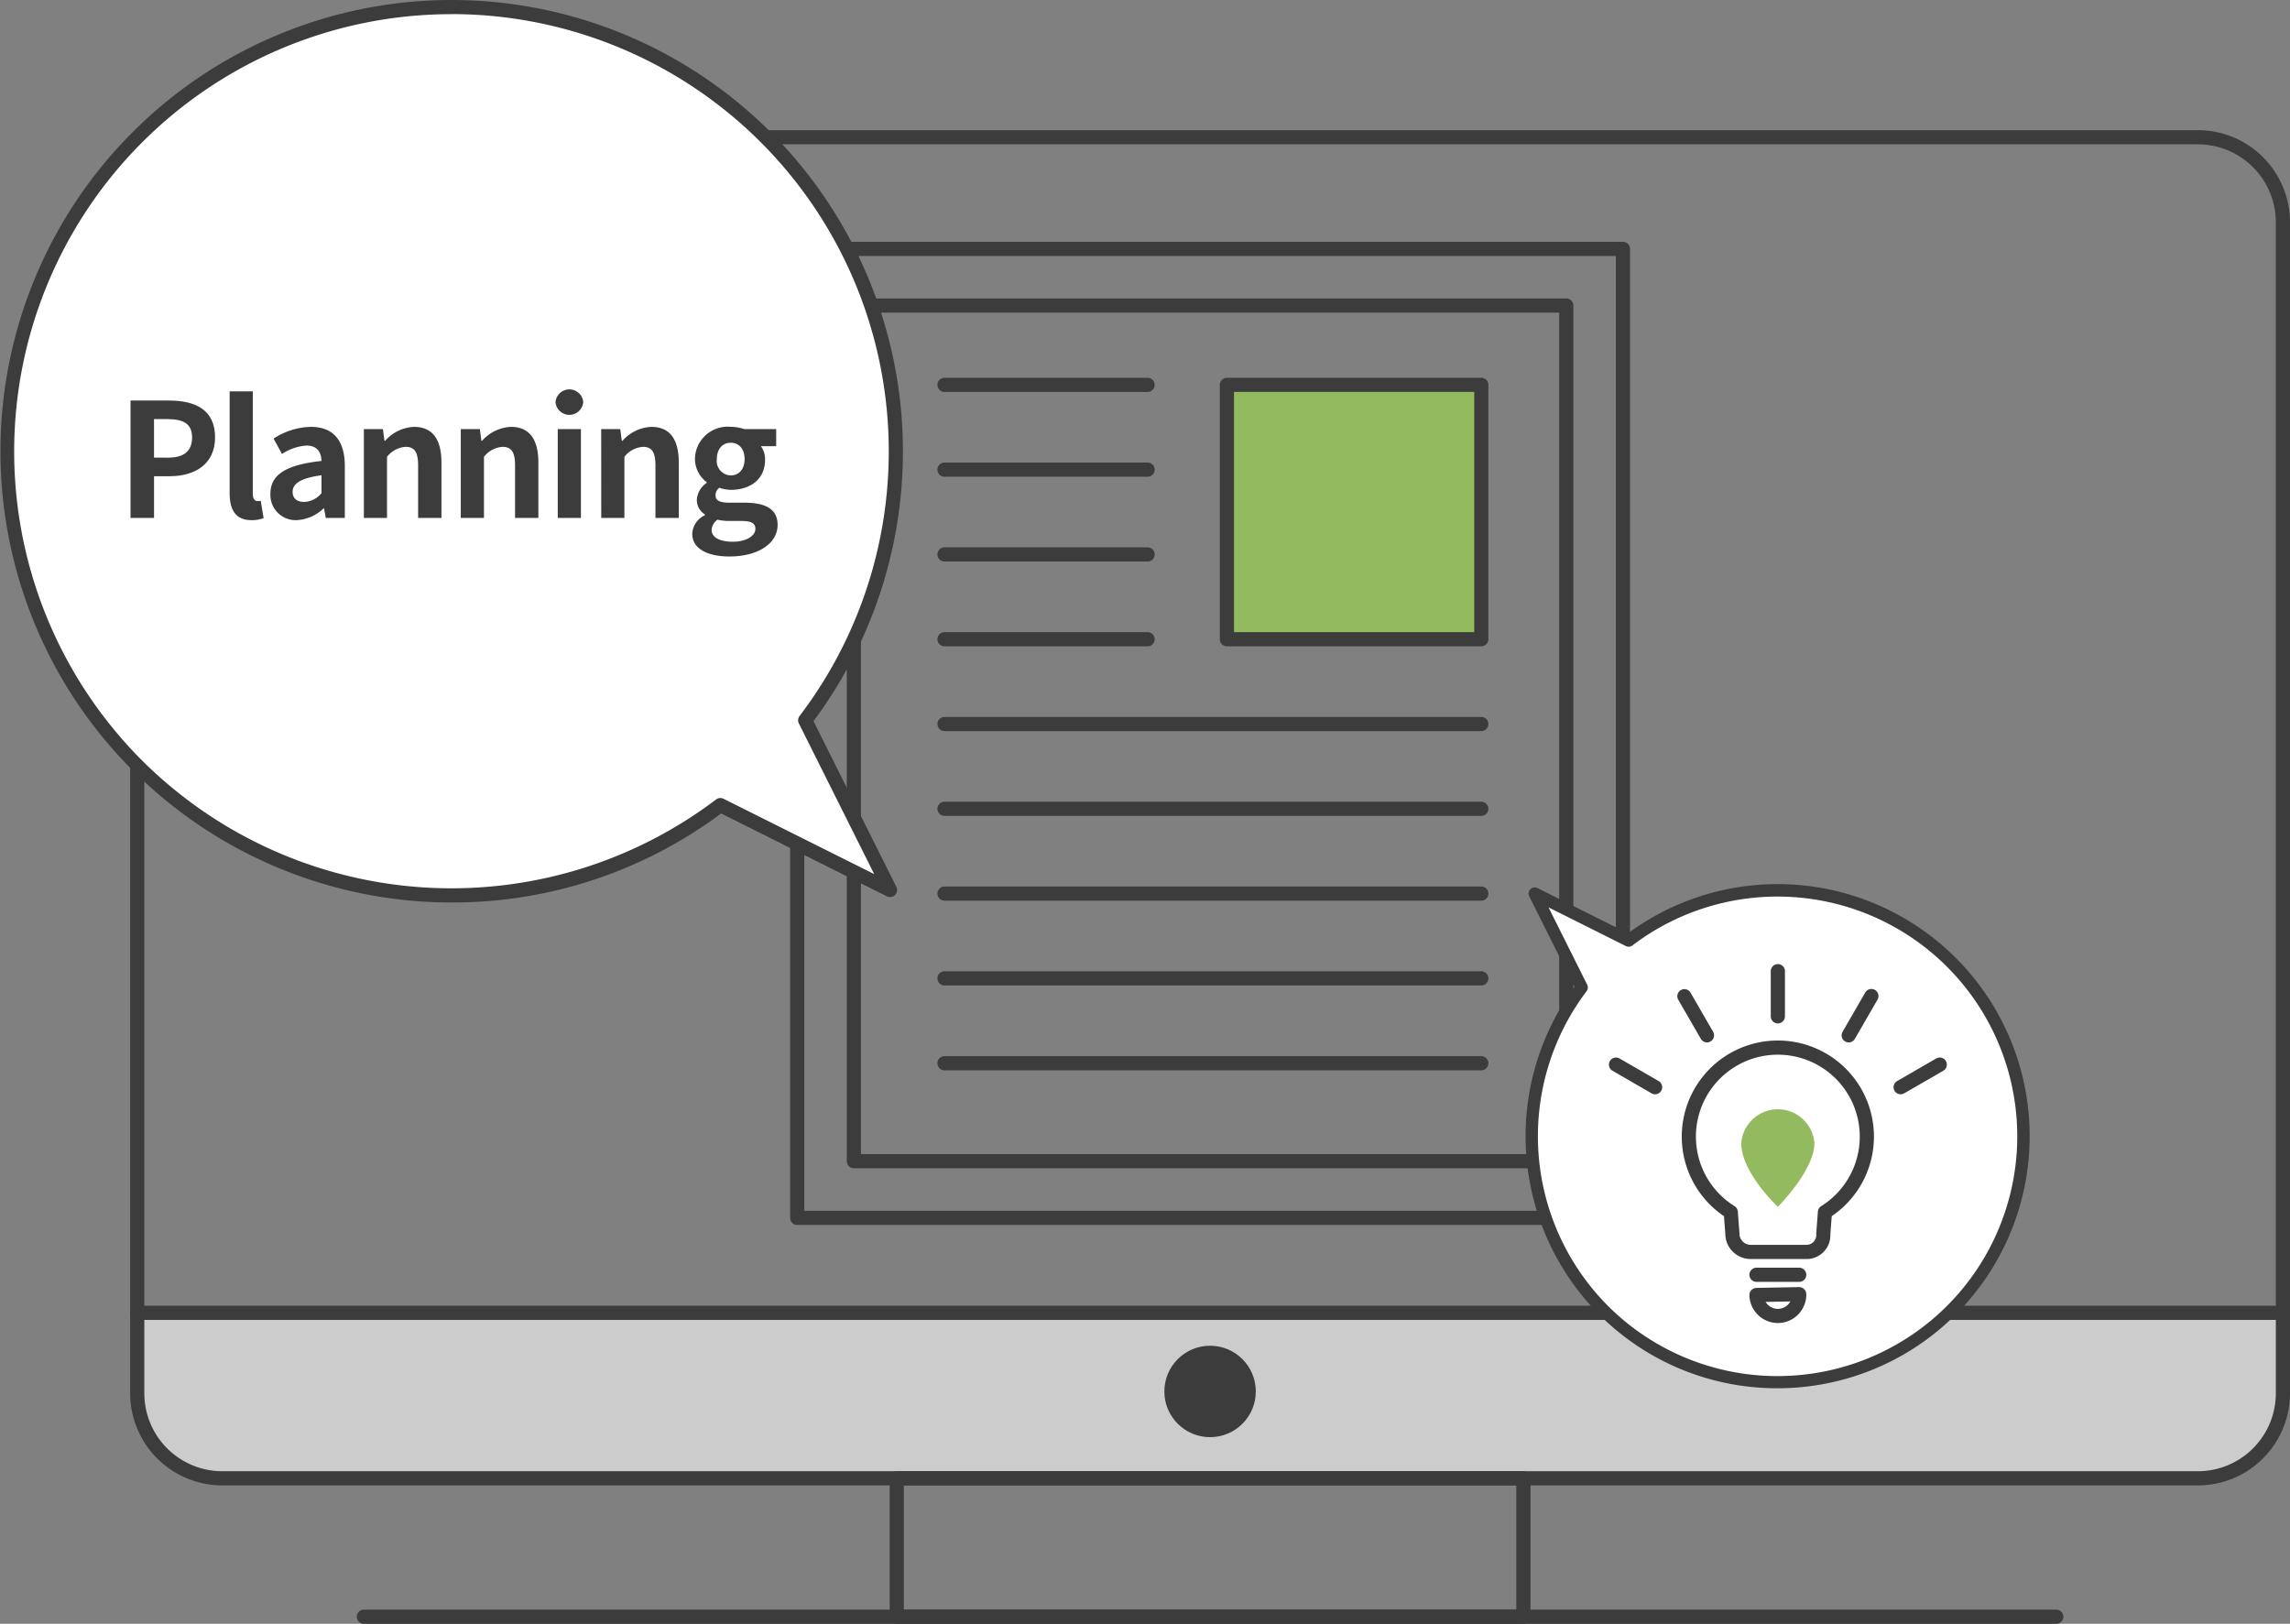 <svg xmlns="http://www.w3.org/2000/svg" width="202.075" height="143.295" viewBox="0 0 202.075 143.295">
  <rect x="0" y="0" width="202.075" height="143.295" fill="#808080" stroke="none"/>
  <g id="グループ_688" data-name="グループ 688" transform="translate(-433.682 -3210.449)">
    <g id="グループ_682" data-name="グループ 682">
      <path id="パス_2118" data-name="パス 2118" d="M445.793,3326.3v7.1a7.522,7.522,0,0,0,7.5,7.5H627.632a7.522,7.522,0,0,0,7.5-7.5v-7.1Z" fill="#ccc"/>
    </g>
    <path id="パス_2119" data-name="パス 2119" d="M627.632,3341.53H453.293a8.134,8.134,0,0,1-8.125-8.125V3230.06a8.134,8.134,0,0,1,8.125-8.125H627.632a8.134,8.134,0,0,1,8.125,8.125v103.345A8.134,8.134,0,0,1,627.632,3341.53ZM453.293,3223.185a6.883,6.883,0,0,0-6.875,6.875v103.345a6.883,6.883,0,0,0,6.875,6.875H627.632a6.883,6.883,0,0,0,6.875-6.875V3230.06a6.883,6.883,0,0,0-6.875-6.875Z" fill="#3c3c3c"/>
    <path id="パス_2120" data-name="パス 2120" d="M568.11,3353.744H512.815a.625.625,0,0,1-.625-.625v-12.214a.625.625,0,0,1,.625-.625H568.11a.625.625,0,0,1,.625.625v12.214A.625.625,0,0,1,568.11,3353.744Zm-54.67-1.25h54.045V3341.53H513.44Z" fill="#3c3c3c"/>
    <path id="パス_2121" data-name="パス 2121" d="M615.132,3353.744H465.793a.625.625,0,0,1,0-1.25H615.132a.625.625,0,0,1,0,1.25Z" fill="#3c3c3c"/>
    <path id="パス_2122" data-name="パス 2122" d="M635.132,3326.926H445.793a.625.625,0,0,1,0-1.25H635.132a.625.625,0,0,1,0,1.25Z" fill="#3c3c3c"/>
    <circle id="楕円形_152" data-name="楕円形 152" cx="4.034" cy="4.034" r="4.034" transform="translate(536.428 3329.205)" fill="#3c3c3c"/>
    <path id="パス_2123" data-name="パス 2123" d="M576.894,3318.546H504.03a.625.625,0,0,1-.625-.625v-85.509a.625.625,0,0,1,.625-.625h72.864a.624.624,0,0,1,.625.625v85.509A.624.624,0,0,1,576.894,3318.546Zm-72.239-1.25h71.614v-84.259H504.655Z" fill="#3c3c3c"/>
    <path id="パス_2124" data-name="パス 2124" d="M571.894,3313.546H509.03a.625.625,0,0,1-.625-.625v-75.509a.625.625,0,0,1,.625-.625h62.864a.624.624,0,0,1,.625.625v75.509A.624.624,0,0,1,571.894,3313.546Zm-62.239-1.25h61.614v-74.259H509.655Z" fill="#3c3c3c"/>
    <g id="グループ_683" data-name="グループ 683">
      <path id="パス_2125" data-name="パス 2125" d="M445.793,3278.018a39.215,39.215,0,1,1,58.942-4l7.484,14.969L497.25,3281.5A39.215,39.215,0,0,1,445.793,3278.018Z" fill="#fff"/>
      <path id="パス_2126" data-name="パス 2126" d="M473.562,3290.091a39.821,39.821,0,1,1-.04-79.642h0a39.835,39.835,0,0,1,31.945,63.635l7.311,14.623a.625.625,0,0,1-.838.838l-14.623-7.311A39.636,39.636,0,0,1,473.562,3290.091Zm-.04-78.392a38.59,38.59,0,0,0-27.287,65.877h0A38.692,38.692,0,0,0,496.871,3281a.623.623,0,0,1,.658-.062l13.293,6.646-6.646-13.293a.623.623,0,0,1,.062-.658,38.585,38.585,0,0,0-30.716-61.939Z" fill="#3c3c3c"/>
    </g>
    <g id="Open" style="isolation: isolate">
      <g id="グループ_684" data-name="グループ 684" style="isolation: isolate">
        <path id="パス_2127" data-name="パス 2127" d="M445.2,3245.795h3.4c2.3,0,4.06.8,4.06,3.248,0,2.366-1.778,3.43-4,3.43h-1.386v3.682H445.2Zm3.318,5.04c1.428,0,2.114-.6,2.114-1.792s-.756-1.61-2.184-1.61h-1.176v3.4Z" fill="#3c3c3c"/>
        <path id="パス_2128" data-name="パス 2128" d="M453.946,3253.957v-8.974h2.044v9.072c0,.462.224.616.42.616a1.167,1.167,0,0,0,.28-.028l.252,1.526a2.8,2.8,0,0,1-1.064.182C454.45,3256.351,453.946,3255.413,453.946,3253.957Z" fill="#3c3c3c"/>
        <path id="パス_2129" data-name="パス 2129" d="M457.543,3254.027c0-1.68,1.358-2.562,4.509-2.9-.029-.77-.365-1.358-1.33-1.358a4.434,4.434,0,0,0-2.157.742l-.741-1.358a6.263,6.263,0,0,1,3.276-1.036c1.987,0,3.009,1.19,3.009,3.458v4.578H462.43l-.155-.84h-.042a3.683,3.683,0,0,1-2.365,1.036A2.228,2.228,0,0,1,457.543,3254.027Zm4.509-.056v-1.582c-1.9.252-2.549.77-2.549,1.47,0,.616.434.882,1.037.882A2.082,2.082,0,0,0,462.052,3253.971Z" fill="#3c3c3c"/>
        <path id="パス_2130" data-name="パス 2130" d="M465.79,3248.315h1.68l.139,1.036h.056a3.615,3.615,0,0,1,2.548-1.232c1.695,0,2.423,1.176,2.423,3.15v4.886h-2.058v-4.634c0-1.2-.336-1.638-1.106-1.638a2.254,2.254,0,0,0-1.639.882v5.39H465.79Z" fill="#3c3c3c"/>
        <path id="パス_2131" data-name="パス 2131" d="M474.343,3248.315h1.68l.14,1.036h.056a3.613,3.613,0,0,1,2.548-1.232c1.694,0,2.422,1.176,2.422,3.15v4.886h-2.058v-4.634c0-1.2-.336-1.638-1.106-1.638a2.252,2.252,0,0,0-1.638.882v5.39h-2.044Z" fill="#3c3c3c"/>
        <path id="パス_2132" data-name="パス 2132" d="M482.7,3245.935a1.229,1.229,0,0,1,2.449,0,1.229,1.229,0,0,1-2.449,0Zm.2,2.38h2.044v7.84H482.9Z" fill="#3c3c3c"/>
        <path id="パス_2133" data-name="パス 2133" d="M486.732,3248.315h1.681l.139,1.036h.056a3.613,3.613,0,0,1,2.548-1.232c1.7,0,2.423,1.176,2.423,3.15v4.886H491.52v-4.634c0-1.2-.335-1.638-1.1-1.638a2.253,2.253,0,0,0-1.639.882v5.39h-2.044Z" fill="#3c3c3c"/>
        <path id="パス_2134" data-name="パス 2134" d="M494.768,3257.541a1.9,1.9,0,0,1,1.12-1.624v-.07a1.486,1.486,0,0,1-.714-1.316,1.946,1.946,0,0,1,.868-1.47V3253a2.591,2.591,0,0,1-1.036-2.044,2.89,2.89,0,0,1,3.164-2.842,3.686,3.686,0,0,1,1.176.2h2.828v1.512H500.83a1.973,1.973,0,0,1,.364,1.19c0,1.764-1.344,2.66-3.024,2.66a3.344,3.344,0,0,1-1.008-.182.781.781,0,0,0-.336.672c0,.42.308.644,1.232.644h1.33c1.89,0,2.912.588,2.912,1.96,0,1.582-1.638,2.786-4.256,2.786C496.2,3259.557,494.768,3258.927,494.768,3257.541Zm5.572-.42c0-.56-.462-.7-1.3-.7h-.952a4.435,4.435,0,0,1-1.092-.112,1.176,1.176,0,0,0-.518.91c0,.658.728,1.036,1.876,1.036C499.528,3258.255,500.34,3257.737,500.34,3257.121Zm-.952-6.16c0-.924-.518-1.442-1.218-1.442s-1.232.518-1.232,1.442a1.272,1.272,0,0,0,1.232,1.442C498.856,3252.4,499.388,3251.885,499.388,3250.961Z" fill="#3c3c3c"/>
      </g>
    </g>
    <rect id="長方形_553" data-name="長方形 553" width="22.447" height="22.447" transform="translate(541.948 3244.412)" fill="#93ba5e"/>
    <path id="パス_2135" data-name="パス 2135" d="M564.394,3267.484H541.948a.625.625,0,0,1-.625-.625v-22.447a.625.625,0,0,1,.625-.625h22.446a.624.624,0,0,1,.625.625v22.447A.624.624,0,0,1,564.394,3267.484Zm-21.821-1.25h21.2v-21.2h-21.2Z" fill="#3c3c3c"/>
    <path id="パス_2136" data-name="パス 2136" d="M534.948,3245.037H517.03a.625.625,0,0,1,0-1.25h17.918a.625.625,0,0,1,0,1.25Z" fill="#3c3c3c"/>
    <path id="パス_2137" data-name="パス 2137" d="M534.948,3252.519H517.03a.625.625,0,0,1,0-1.25h17.918a.625.625,0,0,1,0,1.25Z" fill="#3c3c3c"/>
    <path id="パス_2138" data-name="パス 2138" d="M534.948,3260H517.03a.625.625,0,0,1,0-1.25h17.918a.625.625,0,0,1,0,1.25Z" fill="#3c3c3c"/>
    <path id="パス_2139" data-name="パス 2139" d="M534.948,3267.484H517.03a.625.625,0,0,1,0-1.25h17.918a.625.625,0,0,1,0,1.25Z" fill="#3c3c3c"/>
    <path id="パス_2140" data-name="パス 2140" d="M564.394,3274.966H517.03a.625.625,0,0,1,0-1.25h47.364a.625.625,0,0,1,0,1.25Z" fill="#3c3c3c"/>
    <path id="パス_2141" data-name="パス 2141" d="M564.394,3282.448H517.03a.625.625,0,0,1,0-1.25h47.364a.625.625,0,0,1,0,1.25Z" fill="#3c3c3c"/>
    <path id="パス_2142" data-name="パス 2142" d="M564.394,3289.93H517.03a.625.625,0,0,1,0-1.25h47.364a.625.625,0,0,1,0,1.25Z" fill="#3c3c3c"/>
    <path id="パス_2143" data-name="パス 2143" d="M564.394,3297.412H517.03a.625.625,0,0,1,0-1.25h47.364a.625.625,0,0,1,0,1.25Z" fill="#3c3c3c"/>
    <path id="パス_2144" data-name="パス 2144" d="M564.394,3304.9H517.03a.625.625,0,0,1,0-1.25h47.364a.625.625,0,0,1,0,1.25Z" fill="#3c3c3c"/>
    <g id="グループ_685" data-name="グループ 685">
      <path id="パス_2145" data-name="パス 2145" d="M575.182,3326.067a21.7,21.7,0,1,0,2.214-32.62l-8.284-4.142,4.142,8.285A21.7,21.7,0,0,0,575.182,3326.067Z" fill="#fff"/>
      <path id="パス_2146" data-name="パス 2146" d="M590.528,3332.957a22.173,22.173,0,0,1-15.731-6.505h0a22.31,22.31,0,0,1-2.18-28.92l-3.992-7.984a.544.544,0,0,1,.73-.729l7.984,3.991a22.244,22.244,0,1,1,13.189,40.147Zm-20.2-42.436,3.412,6.825a.543.543,0,0,1-.054.573,21.216,21.216,0,0,0,1.881,27.764h0a21.158,21.158,0,1,0,2.159-31.8.543.543,0,0,1-.573.054Z" fill="#3c3c3c"/>
    </g>
    <g id="グループ_687" data-name="グループ 687">
      <g id="グループ_686" data-name="グループ 686">
        <path id="パス_2147" data-name="パス 2147" d="M593.123,3321.552h-4.965a2.233,2.233,0,0,1-2.23-2.229l-.119-1.553a8.479,8.479,0,1,1,9.51,0l-.122,1.6A2.093,2.093,0,0,1,593.123,3321.552Zm-2.559-18.031a7.229,7.229,0,0,0-3.825,13.364.622.622,0,0,1,.292.482l.146,1.908a.994.994,0,0,0,.981,1.027h4.965a.869.869,0,0,0,.826-.979l.148-1.956a.622.622,0,0,1,.292-.482,7.23,7.23,0,0,0-3.825-13.364Z" fill="#3c3c3c"/>
        <path id="パス_2148" data-name="パス 2148" d="M587.335,3311.329a3.238,3.238,0,0,1,6.457,0c0,2.377-3.228,5.618-3.228,5.618S587.335,3313.93,587.335,3311.329Z" fill="#93ba5e"/>
        <path id="パス_2149" data-name="パス 2149" d="M590.563,3327.2a2.511,2.511,0,0,1-2.508-2.461.625.625,0,0,1,.613-.637l3.768-.072a.635.635,0,0,1,.637.613,2.513,2.513,0,0,1-2.461,2.557C590.6,3327.209,590.579,3327.2,590.563,3327.2Zm.037-.625h0Zm-1.117-1.238a1.255,1.255,0,0,0,1.105.613h0a1.261,1.261,0,0,0,1.081-.655Z" fill="#3c3c3c"/>
        <path id="パス_2150" data-name="パス 2150" d="M592.448,3323.568H588.68a.625.625,0,0,1,0-1.25h3.768a.625.625,0,0,1,0,1.25Z" fill="#3c3c3c"/>
        <path id="パス_2151" data-name="パス 2151" d="M590.564,3300.762a.625.625,0,0,1-.625-.625v-3.985a.625.625,0,0,1,1.25,0v3.985A.625.625,0,0,1,590.564,3300.762Z" fill="#3c3c3c"/>
        <path id="パス_2152" data-name="パス 2152" d="M584.311,3302.438a.627.627,0,0,1-.542-.313l-1.992-3.451a.625.625,0,1,1,1.083-.625l1.992,3.451a.626.626,0,0,1-.541.938Z" fill="#3c3c3c"/>
        <path id="パス_2153" data-name="パス 2153" d="M579.733,3307.015a.618.618,0,0,1-.312-.084l-3.451-1.992a.625.625,0,0,1,.625-1.083l3.451,1.993a.625.625,0,0,1-.313,1.166Z" fill="#3c3c3c"/>
        <path id="パス_2154" data-name="パス 2154" d="M601.4,3307.015a.625.625,0,0,1-.313-1.166l3.451-1.993a.625.625,0,0,1,.625,1.083l-3.451,1.992A.621.621,0,0,1,601.4,3307.015Z" fill="#3c3c3c"/>
        <path id="パス_2155" data-name="パス 2155" d="M596.816,3302.438a.625.625,0,0,1-.54-.938l1.992-3.451a.625.625,0,1,1,1.082.625l-1.992,3.451A.627.627,0,0,1,596.816,3302.438Z" fill="#3c3c3c"/>
      </g>
    </g>
  </g>
</svg>
